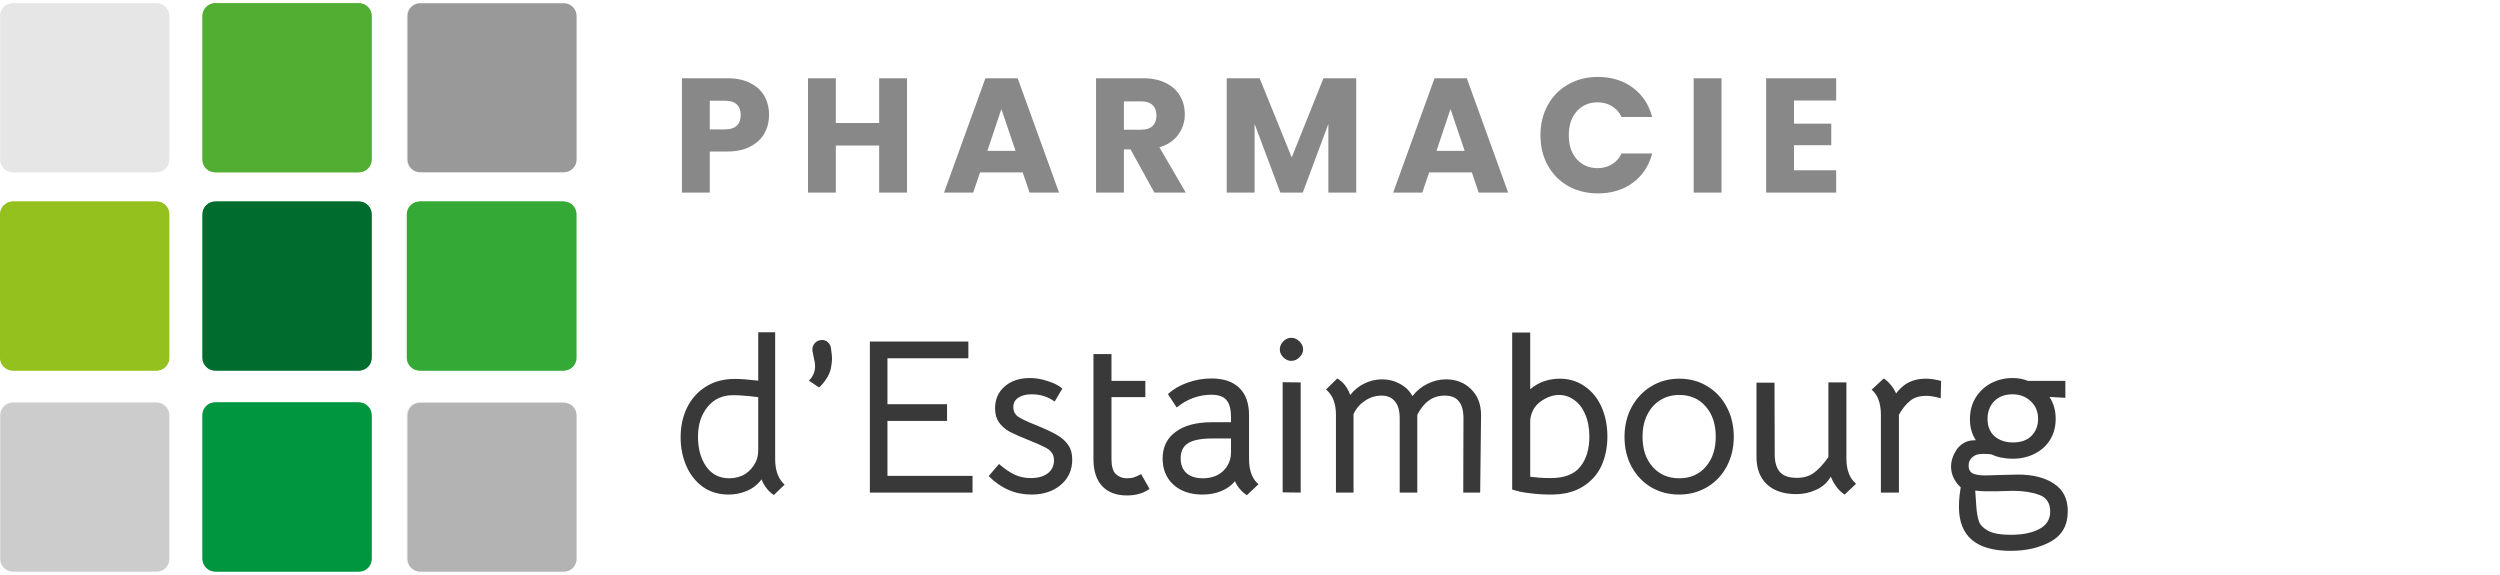 <svg width="483" height="111" viewBox="0 0 483 111" fill="none" xmlns="http://www.w3.org/2000/svg">
<path d="M69.303 110.368H41.535C40.197 110.368 39.096 109.267 39.096 107.93V80.161C39.096 78.824 40.197 77.723 41.535 77.723H69.303C70.641 77.723 71.742 78.824 71.742 80.161V107.93C71.742 109.267 70.641 110.368 69.303 110.368Z" fill="#009641"/>
<path d="M30.207 71.587H2.439C1.101 71.587 0 70.486 0 69.149V41.38C0 40.043 1.101 38.941 2.439 38.941H30.207C31.544 38.941 32.646 40.043 32.646 41.38V69.149C32.646 70.486 31.544 71.587 30.207 71.587Z" fill="#95C121"/>
<path d="M69.303 71.587H41.535C40.197 71.587 39.096 70.486 39.096 69.149V41.38C39.096 40.043 40.197 38.941 41.535 38.941H69.303C70.641 38.941 71.742 40.043 71.742 41.38V69.149C71.742 70.486 70.641 71.587 69.303 71.587Z" fill="#067F36"/>
<path d="M69.303 33.278H41.535C40.197 33.278 39.096 32.176 39.096 30.839V3.07C39.096 1.733 40.197 0.632 41.535 0.632H69.303C70.641 0.632 71.742 1.733 71.742 3.07V30.839C71.742 32.176 70.641 33.278 69.303 33.278Z" fill="#53AE32"/>
<path d="M108.793 71.587H81.025C79.687 71.587 78.586 70.486 78.586 69.149V41.38C78.586 40.043 79.687 38.941 81.025 38.941H108.793C110.13 38.941 111.232 40.043 111.232 41.38V69.149C111.232 70.486 110.13 71.587 108.793 71.587Z" fill="#36A937"/>
<path d="M108.793 77.723H81.025C79.687 77.723 78.586 78.824 78.586 80.161V107.93C78.586 109.267 79.687 110.368 81.025 110.368H108.793C110.13 110.368 111.232 109.267 111.232 107.93V80.161C111.232 78.824 110.13 77.723 108.793 77.723Z" fill="#E7E7E7"/>
<path d="M30.207 77.723H2.439C1.101 77.723 0 78.824 0 80.161V107.93C0 109.267 1.101 110.368 2.439 110.368H30.207C31.544 110.368 32.646 109.267 32.646 107.93V80.161C32.646 78.824 31.544 77.723 30.207 77.723Z" fill="#E7E7E7"/>
<path d="M30.207 33.278H2.439C1.101 33.278 0 32.176 0 30.839V3.07C0 1.733 1.101 0.632 2.439 0.632H30.207C31.544 0.632 32.646 1.733 32.646 3.07V30.839C32.646 32.176 31.544 33.278 30.207 33.278Z" fill="#EDEDED"/>
<path d="M108.793 0.632H81.025C79.687 0.632 78.586 1.733 78.586 3.07V30.839C78.586 32.176 79.687 33.278 81.025 33.278H108.793C110.13 33.278 111.232 32.176 111.232 30.839V3.07C111.232 1.733 110.13 0.632 108.793 0.632Z" fill="#E7E7E7"/>
<path d="M69.382 110.448H41.613C40.276 110.448 39.175 109.346 39.175 108.009V80.24C39.175 78.903 40.276 77.802 41.613 77.802H69.382C70.719 77.802 71.821 78.903 71.821 80.24V108.009C71.821 109.346 70.719 110.448 69.382 110.448Z" fill="#009640"/>
<path d="M30.286 71.587H2.517C1.18 71.587 0.079 70.486 0.079 69.149V41.38C0.079 40.043 1.18 38.941 2.517 38.941H30.286C31.623 38.941 32.724 40.043 32.724 41.38V69.149C32.724 70.486 31.623 71.587 30.286 71.587Z" fill="#95C11F"/>
<path d="M69.382 71.587H41.613C40.276 71.587 39.175 70.486 39.175 69.149V41.38C39.175 40.043 40.276 38.941 41.613 38.941H69.382C70.719 38.941 71.821 40.043 71.821 41.38V69.149C71.821 70.486 70.719 71.587 69.382 71.587Z" fill="#006C2D"/>
<path d="M69.382 33.278H41.613C40.276 33.278 39.175 32.176 39.175 30.839V3.07C39.175 1.733 40.276 0.632 41.613 0.632H69.382C70.719 0.632 71.821 1.733 71.821 3.07V30.839C71.821 32.176 70.719 33.278 69.382 33.278Z" fill="#52AE32"/>
<path d="M108.95 71.587H81.182C79.844 71.587 78.743 70.486 78.743 69.149V41.38C78.743 40.043 79.844 38.941 81.182 38.941H108.95C110.288 38.941 111.389 40.043 111.389 41.38V69.149C111.389 70.486 110.288 71.587 108.95 71.587Z" fill="#35A936"/>
<path d="M108.95 77.802H81.182C79.844 77.802 78.743 78.903 78.743 80.24V108.009C78.743 109.346 79.844 110.448 81.182 110.448H108.95C110.288 110.448 111.389 109.346 111.389 108.009V80.24C111.389 78.903 110.288 77.802 108.95 77.802Z" fill="#EDEDED"/>
<path d="M108.95 0.632H81.182C79.844 0.632 78.743 1.733 78.743 3.07V30.839C78.743 32.176 79.844 33.278 81.182 33.278H108.95C110.288 33.278 111.389 32.176 111.389 30.839V3.07C111.389 1.733 110.288 0.632 108.95 0.632Z" fill="#EDEDED"/>
<path d="M30.286 77.802H2.517C1.18 77.802 0.079 78.903 0.079 80.24V108.009C0.079 109.346 1.18 110.448 2.517 110.448H30.286C31.623 110.448 32.724 109.346 32.724 108.009V80.24C32.724 78.903 31.623 77.802 30.286 77.802Z" fill="#CCCCCC"/>
<path d="M30.286 33.278H2.517C1.18 33.278 0.079 32.176 0.079 30.839V3.07C0.079 1.733 1.18 0.632 2.517 0.632H30.286C31.623 0.632 32.724 1.733 32.724 3.07V30.839C32.724 32.176 31.623 33.278 30.286 33.278Z" fill="#E6E6E6"/>
<path d="M108.95 0.632H81.182C79.844 0.632 78.743 1.733 78.743 3.07V30.839C78.743 32.176 79.844 33.278 81.182 33.278H108.95C110.288 33.278 111.389 32.176 111.389 30.839V3.07C111.389 1.733 110.288 0.632 108.95 0.632Z" fill="#999999"/>
<path d="M108.95 77.802H81.182C79.844 77.802 78.743 78.903 78.743 80.24V108.009C78.743 109.346 79.844 110.448 81.182 110.448H108.95C110.288 110.448 111.389 109.346 111.389 108.009V80.24C111.389 78.903 110.288 77.802 108.95 77.802Z" fill="#B3B3B3"/>
<path d="M140.756 95.549C138.859 95.549 137.202 95.053 135.786 94.062C134.398 93.043 133.336 91.697 132.6 90.027C131.864 88.327 131.496 86.487 131.496 84.504C131.496 82.38 131.906 80.469 132.727 78.77C133.577 77.042 134.795 75.683 136.381 74.692C137.966 73.701 139.836 73.205 141.988 73.205C143.064 73.205 144.565 73.318 146.491 73.545V64.199H149.761V88.71C149.761 90.89 150.37 92.533 151.588 93.637L149.507 95.634C148.459 94.954 147.666 93.949 147.128 92.618C146.391 93.609 145.457 94.345 144.324 94.827C143.191 95.308 142.002 95.549 140.756 95.549ZM140.883 92.405C142.044 92.405 143.064 92.136 143.942 91.598C144.82 91.032 145.499 90.267 145.981 89.304C146.321 88.625 146.491 87.832 146.491 86.926V76.731C145.16 76.561 144.183 76.462 143.56 76.433C142.965 76.377 142.328 76.348 141.648 76.348C139.552 76.348 137.896 77.113 136.678 78.642C135.46 80.143 134.851 82.055 134.851 84.377C134.851 86.671 135.375 88.582 136.423 90.112C137.499 91.641 138.986 92.405 140.883 92.405ZM156.291 73.545C157.084 72.724 157.48 71.789 157.48 70.741C157.48 70.288 157.41 69.821 157.268 69.339C157.155 68.83 157.084 68.462 157.056 68.235L156.971 67.81C156.886 67.244 157.027 66.748 157.395 66.323C157.763 65.899 158.245 65.686 158.84 65.686C159.264 65.686 159.633 65.828 159.944 66.111C160.256 66.394 160.454 66.762 160.539 67.215L160.581 67.598C160.695 68.334 160.751 68.886 160.751 69.254C160.751 69.736 160.68 70.359 160.539 71.124C160.397 71.803 160.114 72.469 159.689 73.12C159.293 73.771 158.811 74.352 158.245 74.862L156.291 73.545ZM168.058 65.984H187.088V69.212H171.456V78.09H182.968V81.318H171.456V91.938H187.895V95.166H168.058V65.984ZM199.255 95.549C196.14 95.549 193.393 94.359 191.014 91.981L193.011 89.644C194.087 90.579 195.106 91.273 196.069 91.726C197.032 92.15 198.051 92.363 199.127 92.363C200.515 92.363 201.605 92.066 202.398 91.471C203.22 90.848 203.63 89.998 203.63 88.922C203.63 88.271 203.46 87.747 203.12 87.35C202.809 86.954 202.342 86.614 201.719 86.331C201.124 86.019 200.119 85.58 198.703 85.014C197.145 84.391 195.927 83.853 195.05 83.4C194.2 82.918 193.52 82.324 193.011 81.616C192.501 80.879 192.246 79.973 192.246 78.897C192.246 77.141 192.869 75.725 194.115 74.649C195.361 73.573 196.975 73.035 198.958 73.035C200.119 73.035 201.28 73.233 202.441 73.63C203.63 73.998 204.565 74.479 205.244 75.074L203.758 77.58C202.483 76.646 200.997 76.178 199.297 76.178C198.221 76.178 197.358 76.405 196.706 76.858C196.083 77.283 195.772 77.878 195.772 78.642C195.772 79.435 196.083 80.058 196.706 80.511C197.358 80.936 198.462 81.46 200.02 82.083C201.775 82.791 203.149 83.428 204.14 83.995C205.131 84.561 205.882 85.227 206.391 85.991C206.901 86.727 207.156 87.662 207.156 88.795C207.156 90.805 206.42 92.434 204.947 93.68C203.474 94.926 201.577 95.549 199.255 95.549ZM217.711 95.719C215.672 95.719 214.086 95.124 212.953 93.935C211.821 92.717 211.254 90.975 211.254 88.71V68.405H214.737V73.587H221.279V76.731H214.737V88.71C214.737 90.097 215.021 91.06 215.587 91.598C216.182 92.136 216.876 92.405 217.668 92.405C218.235 92.405 218.688 92.349 219.028 92.236C219.396 92.122 219.877 91.91 220.472 91.598L222.086 94.444C220.954 95.294 219.495 95.719 217.711 95.719ZM240.89 95.676C239.814 94.94 239.049 94.034 238.596 92.958C237.945 93.779 237.067 94.416 235.962 94.869C234.886 95.322 233.668 95.549 232.309 95.549C229.987 95.549 228.118 94.912 226.702 93.637C225.314 92.363 224.62 90.678 224.62 88.582C224.62 86.373 225.456 84.66 227.127 83.442C228.798 82.196 231.134 81.573 234.136 81.573H237.831V80.681C237.831 79.067 237.534 77.934 236.939 77.283C236.373 76.603 235.396 76.263 234.008 76.263C232.819 76.263 231.644 76.476 230.482 76.901C229.35 77.325 228.302 77.934 227.339 78.727L225.64 76.136C226.659 75.201 227.92 74.465 229.421 73.927C230.921 73.389 232.465 73.12 234.051 73.12C236.401 73.12 238.199 73.729 239.446 74.947C240.692 76.164 241.315 77.92 241.315 80.214V88.667C241.315 90.904 241.923 92.533 243.141 93.552L240.89 95.676ZM232.352 92.405C233.994 92.405 235.311 91.938 236.302 91.004C237.322 90.041 237.831 88.809 237.831 87.308V84.717H234.136C232.012 84.717 230.468 85.028 229.505 85.651C228.571 86.246 228.104 87.209 228.104 88.54C228.104 89.757 228.472 90.706 229.208 91.386C229.973 92.066 231.021 92.405 232.352 92.405ZM247.81 73.842L251.293 73.885V95.166L247.81 95.124V73.842ZM249.467 69.722C248.9 69.722 248.39 69.495 247.937 69.042C247.484 68.589 247.258 68.079 247.258 67.513C247.258 66.918 247.484 66.394 247.937 65.941C248.39 65.488 248.9 65.261 249.467 65.261C250.061 65.261 250.585 65.488 251.038 65.941C251.52 66.394 251.76 66.918 251.76 67.513C251.76 68.079 251.52 68.589 251.038 69.042C250.585 69.495 250.061 69.722 249.467 69.722ZM258.104 80.087C258.104 79.095 257.962 78.203 257.679 77.41C257.424 76.617 256.928 75.895 256.192 75.244L258.359 73.12C259.491 73.771 260.327 74.833 260.865 76.306C261.658 75.315 262.592 74.564 263.668 74.055C264.745 73.545 265.863 73.29 267.024 73.29C268.27 73.29 269.403 73.573 270.423 74.139C271.47 74.677 272.292 75.471 272.886 76.518C273.708 75.471 274.685 74.677 275.817 74.139C276.978 73.573 278.154 73.29 279.343 73.29C281.325 73.29 282.954 73.927 284.228 75.201C285.531 76.476 286.168 78.189 286.14 80.341L285.97 95.166H282.699L282.741 80.809C282.741 79.336 282.444 78.246 281.849 77.538C281.283 76.802 280.377 76.433 279.131 76.433C277.941 76.433 276.922 76.745 276.072 77.368C275.223 77.963 274.472 78.883 273.821 80.129V95.166H270.423V80.809C270.423 79.393 270.125 78.317 269.53 77.58C268.936 76.816 268.058 76.433 266.897 76.433C265.736 76.433 264.66 76.773 263.668 77.453C262.677 78.132 261.955 78.982 261.502 80.002V95.166H258.104V80.087ZM299.631 95.549C298.215 95.549 296.87 95.464 295.595 95.294C295.029 95.237 294.392 95.138 293.684 94.997C292.976 94.827 292.466 94.685 292.154 94.572V64.242H295.638V75.201C296.431 74.522 297.309 74.012 298.271 73.672C299.263 73.332 300.282 73.162 301.33 73.162C303.142 73.162 304.742 73.644 306.13 74.607C307.546 75.57 308.636 76.901 309.401 78.6C310.165 80.299 310.548 82.21 310.548 84.334C310.548 86.402 310.165 88.285 309.401 89.984C308.636 91.655 307.433 93 305.79 94.02C304.176 95.039 302.123 95.549 299.631 95.549ZM299.588 92.363C302.25 92.363 304.162 91.627 305.323 90.154C306.484 88.681 307.065 86.756 307.065 84.377C307.065 82.706 306.795 81.262 306.257 80.044C305.748 78.826 305.04 77.906 304.133 77.283C303.256 76.632 302.279 76.306 301.202 76.306C300.013 76.306 298.824 76.731 297.634 77.58C296.445 78.458 295.779 79.662 295.638 81.191V92.108L297.294 92.278C297.861 92.335 298.625 92.363 299.588 92.363ZM324.389 95.549C322.378 95.549 320.565 95.067 318.951 94.105C317.365 93.142 316.119 91.825 315.213 90.154C314.307 88.455 313.854 86.543 313.854 84.419C313.854 82.295 314.307 80.384 315.213 78.685C316.148 76.957 317.408 75.612 318.994 74.649C320.608 73.658 322.42 73.162 324.431 73.162C326.442 73.162 328.24 73.644 329.826 74.607C331.44 75.57 332.7 76.915 333.606 78.642C334.513 80.341 334.966 82.253 334.966 84.377C334.966 86.501 334.513 88.412 333.606 90.112C332.7 91.811 331.44 93.142 329.826 94.105C328.212 95.067 326.399 95.549 324.389 95.549ZM324.431 92.405C326.555 92.405 328.254 91.669 329.529 90.197C330.831 88.724 331.483 86.784 331.483 84.377C331.483 81.941 330.831 79.987 329.529 78.515C328.254 77.042 326.555 76.306 324.431 76.306C323.043 76.306 321.812 76.646 320.735 77.325C319.659 78.005 318.824 78.954 318.229 80.171C317.634 81.389 317.337 82.791 317.337 84.377C317.337 86.784 317.988 88.724 319.291 90.197C320.594 91.669 322.307 92.405 324.431 92.405ZM347.04 95.464C344.633 95.464 342.75 94.841 341.39 93.595C340.031 92.32 339.351 90.55 339.351 88.285V73.927H342.835L342.877 87.86C342.877 89.276 343.203 90.381 343.854 91.174C344.534 91.938 345.638 92.32 347.168 92.32C348.442 92.32 349.518 92.009 350.396 91.386C351.302 90.734 352.251 89.715 353.242 88.327V73.885H356.725V88.582C356.725 90.791 357.348 92.419 358.594 93.467L356.385 95.549C355.819 95.209 355.295 94.713 354.814 94.062C354.332 93.411 353.964 92.745 353.709 92.066C353.086 93.198 352.152 94.048 350.906 94.614C349.688 95.181 348.399 95.464 347.04 95.464ZM372.097 73.162C372.919 73.162 373.896 73.304 375.028 73.587L374.943 76.943C373.811 76.632 372.89 76.476 372.182 76.476C370.851 76.476 369.818 76.787 369.081 77.41C368.232 78.09 367.495 78.996 366.872 80.129V95.166H363.389V80.129C363.389 77.92 362.794 76.306 361.605 75.286L363.941 73.12C364.366 73.375 364.791 73.757 365.216 74.267C365.669 74.777 366.037 75.357 366.32 76.008C366.943 75.216 367.58 74.607 368.232 74.182C369.308 73.502 370.596 73.162 372.097 73.162ZM388.451 106.423C381.796 106.423 378.468 103.591 378.468 97.928C378.468 97.163 378.511 96.398 378.596 95.634C378.709 94.869 378.78 94.374 378.808 94.147C378.27 93.666 377.817 93.071 377.449 92.363C377.109 91.627 376.939 90.876 376.939 90.112C376.939 89.177 377.208 88.243 377.746 87.308C378.284 86.345 379.034 85.68 379.997 85.311C380.394 85.141 380.974 85.056 381.739 85.056C380.974 83.924 380.592 82.564 380.592 80.979C380.592 79.393 380.96 78.005 381.697 76.816C382.461 75.598 383.466 74.663 384.713 74.012C385.987 73.361 387.36 73.035 388.833 73.035C389.909 73.035 390.9 73.219 391.806 73.587H399.028V76.858L395.969 76.688C396.762 77.934 397.159 79.336 397.159 80.894C397.159 82.451 396.791 83.825 396.054 85.014C395.318 86.175 394.313 87.067 393.038 87.69C391.792 88.313 390.391 88.625 388.833 88.625C387.304 88.625 385.93 88.342 384.713 87.775C384.146 87.719 383.651 87.69 383.226 87.69C382.716 87.69 382.305 87.733 381.994 87.818C381.597 87.931 381.215 88.172 380.847 88.54C380.507 88.908 380.337 89.389 380.337 89.984C380.337 90.692 380.606 91.188 381.144 91.471C381.711 91.726 382.518 91.853 383.566 91.853L386.454 91.768L389.852 91.683C392.769 91.683 395.106 92.278 396.861 93.467C398.617 94.628 399.495 96.398 399.495 98.777C399.495 101.439 398.419 103.379 396.267 104.597C394.114 105.815 391.509 106.423 388.451 106.423ZM388.918 85.481C390.447 85.481 391.637 85.056 392.486 84.207C393.336 83.329 393.76 82.239 393.76 80.936C393.76 79.549 393.293 78.416 392.359 77.538C391.424 76.632 390.235 76.178 388.79 76.178C387.318 76.178 386.143 76.632 385.265 77.538C384.415 78.416 383.99 79.549 383.99 80.936C383.99 82.352 384.443 83.471 385.35 84.292C386.284 85.085 387.474 85.481 388.918 85.481ZM388.493 103.322C390.759 103.322 392.585 102.954 393.973 102.218C395.389 101.482 396.097 100.349 396.097 98.82C396.097 97.177 395.375 96.101 393.93 95.591C392.514 95.082 390.829 94.827 388.875 94.827C388.167 94.827 387.644 94.841 387.304 94.869C386.992 94.869 386.553 94.883 385.987 94.912C385.42 94.912 384.585 94.912 383.481 94.912L382.504 94.869C382.532 94.869 382.235 94.841 381.612 94.784L381.824 97.843C381.909 99.06 382.079 100.023 382.334 100.731C382.589 101.439 383.183 102.048 384.118 102.558C385.081 103.068 386.539 103.322 388.493 103.322Z" fill="#393939"/>
<path d="M148.581 22.227C148.581 23.507 148.288 24.682 147.7 25.752C147.113 26.8 146.211 27.65 144.994 28.3C143.778 28.951 142.267 29.276 140.463 29.276H137.128V37.205H131.747V15.116H140.463C142.225 15.116 143.715 15.42 144.931 16.029C146.148 16.637 147.061 17.476 147.669 18.546C148.277 19.616 148.581 20.843 148.581 22.227ZM140.054 24.996C141.082 24.996 141.848 24.755 142.351 24.273C142.855 23.79 143.106 23.108 143.106 22.227C143.106 21.346 142.855 20.665 142.351 20.182C141.848 19.7 141.082 19.458 140.054 19.458H137.128V24.996H140.054ZM175.234 15.116V37.205H169.853V28.111H161.483V37.205H156.103V15.116H161.483V23.769H169.853V15.116H175.234ZM197.588 33.303H189.344L188.023 37.205H182.39L190.383 15.116H196.613L204.605 37.205H198.91L197.588 33.303ZM196.204 29.15L193.466 21.063L190.76 29.15H196.204ZM223.022 37.205L218.428 28.867H217.138V37.205H211.758V15.116H220.788C222.529 15.116 224.008 15.42 225.225 16.029C226.463 16.637 227.386 17.476 227.994 18.546C228.602 19.595 228.907 20.769 228.907 22.07C228.907 23.538 228.487 24.849 227.648 26.003C226.83 27.157 225.613 27.975 223.998 28.458L229.095 37.205H223.022ZM217.138 25.059H220.474C221.46 25.059 222.194 24.818 222.676 24.336C223.18 23.853 223.431 23.171 223.431 22.29C223.431 21.451 223.18 20.79 222.676 20.308C222.194 19.826 221.46 19.584 220.474 19.584H217.138V25.059ZM262.019 15.116V37.205H256.639V23.958L251.699 37.205H247.356L242.385 23.927V37.205H237.004V15.116H243.36L249.559 30.409L255.695 15.116H262.019ZM284.359 33.303H276.115L274.793 37.205H269.161L277.153 15.116H283.384L291.376 37.205H285.681L284.359 33.303ZM282.975 29.15L280.237 21.063L277.531 29.15H282.975ZM297.616 26.129C297.616 23.948 298.088 22.007 299.032 20.308C299.976 18.588 301.287 17.256 302.965 16.312C304.664 15.347 306.584 14.864 308.723 14.864C311.345 14.864 313.59 15.557 315.457 16.941C317.324 18.326 318.572 20.213 319.201 22.605H313.286C312.845 21.682 312.216 20.979 311.398 20.497C310.601 20.014 309.688 19.773 308.66 19.773C307.003 19.773 305.661 20.35 304.633 21.504C303.605 22.657 303.091 24.199 303.091 26.129C303.091 28.059 303.605 29.601 304.633 30.755C305.661 31.908 307.003 32.485 308.66 32.485C309.688 32.485 310.601 32.244 311.398 31.762C312.216 31.279 312.845 30.576 313.286 29.653H319.201C318.572 32.045 317.324 33.933 315.457 35.317C313.59 36.681 311.345 37.362 308.723 37.362C306.584 37.362 304.664 36.89 302.965 35.946C301.287 34.981 299.976 33.649 299.032 31.95C298.088 30.251 297.616 28.311 297.616 26.129ZM332.597 15.116V37.205H327.216V15.116H332.597ZM346.597 19.427V23.895H353.802V28.049H346.597V32.894H354.746V37.205H341.216V15.116H354.746V19.427H346.597Z" fill="#888888"/>
</svg>
